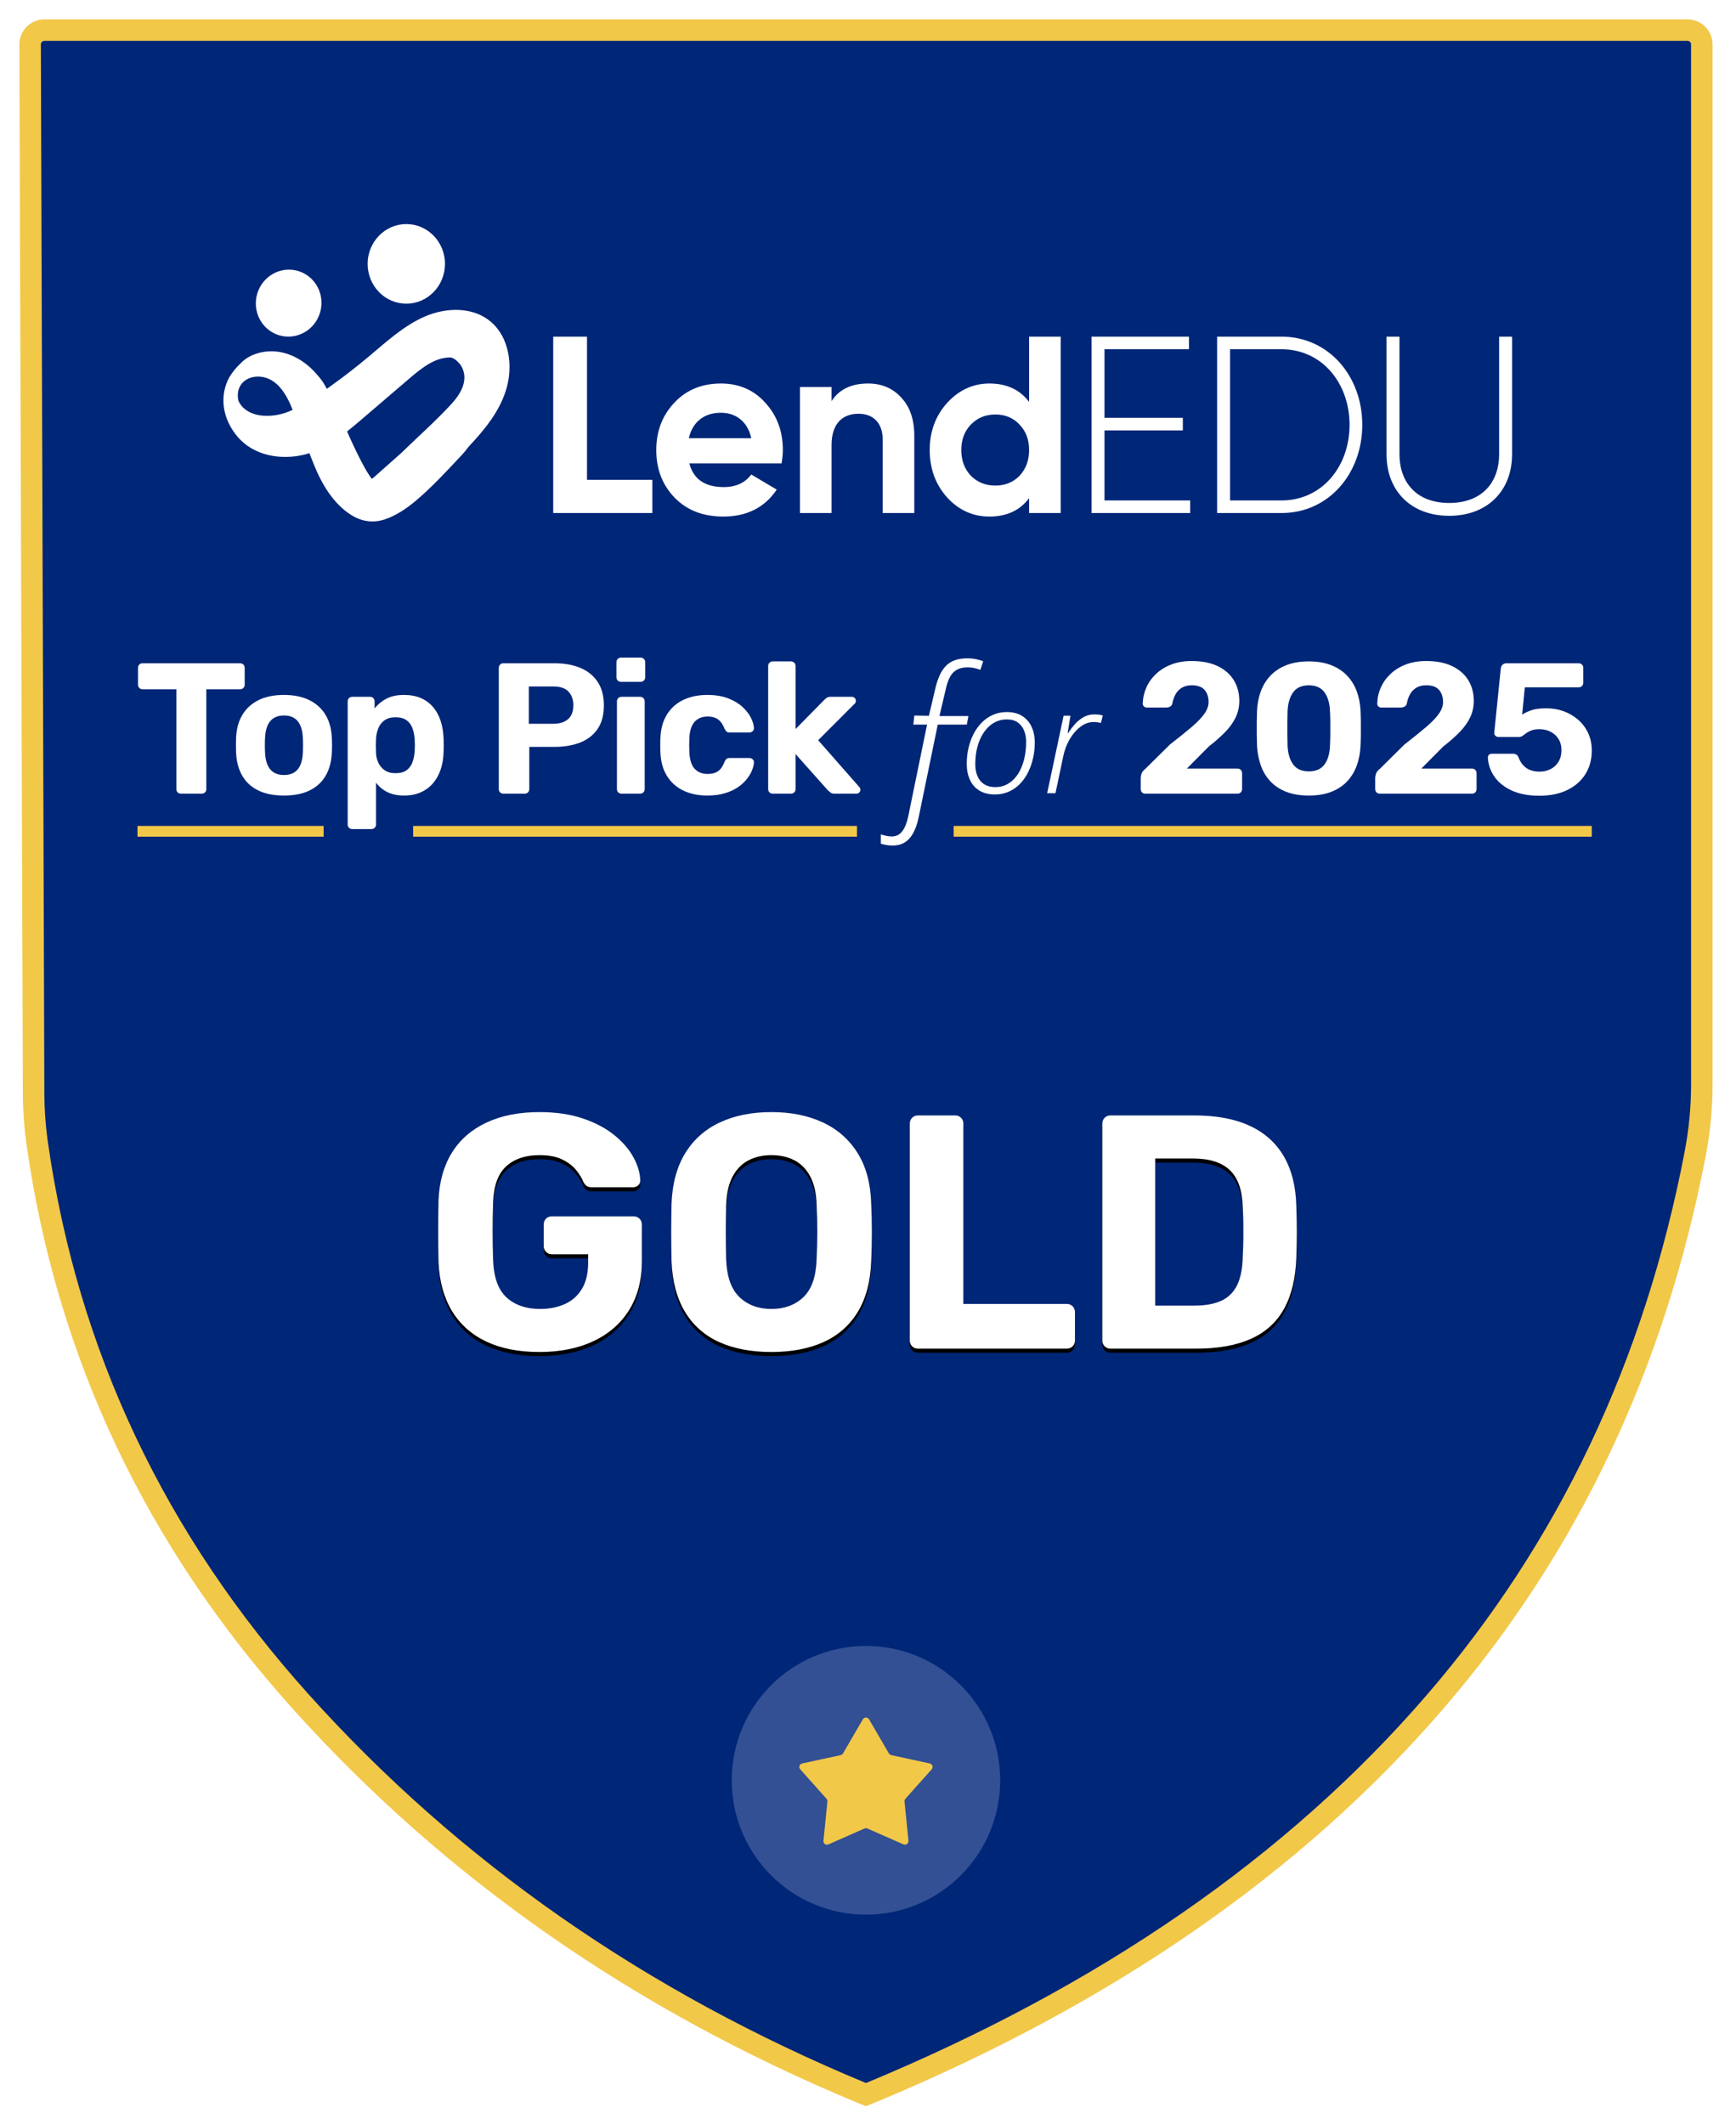 <?xml version="1.0" encoding="UTF-8"?>
<svg width="425px" height="520px" viewBox="0 0 425 520" version="1.1" xmlns="http://www.w3.org/2000/svg" xmlns:xlink="http://www.w3.org/1999/xlink">
    <title>AHG_Badge2025_LendEdu_250218</title>
    <defs>
        <path d="M122.042,321.018 C116.951,321.018 112.601,320.155 108.991,318.431 C105.38,316.707 102.587,314.199 100.609,310.908 C98.632,307.617 97.548,303.641 97.357,298.981 C97.303,296.645 97.275,294.145 97.275,291.482 C97.275,288.818 97.303,286.29 97.357,283.899 C97.548,279.324 98.639,275.432 100.63,272.224 C102.622,269.016 105.443,266.557 109.094,264.847 C112.746,263.136 117.062,262.281 122.042,262.281 C126.069,262.281 129.609,262.796 132.661,263.828 C135.713,264.859 138.276,266.211 140.351,267.884 C142.425,269.556 143.995,271.368 145.061,273.319 C146.126,275.269 146.686,277.15 146.74,278.961 C146.767,279.451 146.61,279.859 146.27,280.186 C145.931,280.513 145.503,280.677 144.987,280.677 L134.882,280.677 C134.338,280.677 133.922,280.575 133.635,280.372 C133.348,280.169 133.082,279.852 132.837,279.421 C132.461,278.46 131.857,277.469 131.025,276.449 C130.194,275.428 129.06,274.568 127.624,273.869 C126.188,273.169 124.327,272.82 122.042,272.82 C118.654,272.82 115.961,273.72 113.962,275.522 C111.962,277.324 110.882,280.252 110.721,284.307 C110.558,289.006 110.558,293.762 110.721,298.573 C110.882,302.797 111.99,305.837 114.045,307.693 C116.1,309.55 118.821,310.479 122.208,310.479 C124.468,310.479 126.484,310.083 128.258,309.291 C130.032,308.5 131.43,307.264 132.451,305.586 C133.473,303.907 133.984,301.764 133.984,299.158 L133.984,297.088 L125.107,297.088 C124.535,297.088 124.059,296.891 123.677,296.495 C123.296,296.1 123.105,295.617 123.105,295.045 L123.105,289.847 C123.105,289.248 123.296,288.758 123.677,288.376 C124.059,287.994 124.535,287.803 125.107,287.803 L145.096,287.803 C145.694,287.803 146.184,287.994 146.565,288.376 C146.947,288.758 147.138,289.248 147.138,289.847 L147.138,298.782 C147.138,303.412 146.108,307.385 144.048,310.703 C141.989,314.02 139.079,316.569 135.318,318.348 C131.558,320.128 127.132,321.018 122.042,321.018 Z M178.843,321.018 C173.915,321.018 169.66,320.208 166.077,318.59 C162.494,316.972 159.7,314.504 157.696,311.187 C155.691,307.871 154.594,303.726 154.403,298.753 C154.348,296.417 154.321,294.091 154.321,291.775 C154.321,289.459 154.348,287.104 154.403,284.712 C154.594,279.794 155.711,275.669 157.754,272.338 C159.798,269.008 162.625,266.499 166.235,264.812 C169.845,263.124 174.048,262.281 178.843,262.281 C183.638,262.281 187.84,263.124 191.451,264.812 C195.061,266.499 197.901,269.008 199.972,272.338 C202.042,275.669 203.146,279.794 203.283,284.712 C203.391,287.104 203.446,289.459 203.446,291.775 C203.446,294.091 203.391,296.417 203.283,298.753 C203.118,303.726 202.027,307.871 200.009,311.187 C197.992,314.504 195.192,316.972 191.608,318.59 C188.025,320.208 183.77,321.018 178.843,321.018 Z M178.843,310.479 C182.04,310.479 184.652,309.517 186.679,307.595 C188.706,305.673 189.786,302.576 189.919,298.303 C190.028,295.912 190.082,293.68 190.082,291.608 C190.082,289.536 190.028,287.331 189.919,284.995 C189.839,282.147 189.315,279.822 188.348,278.022 C187.382,276.221 186.087,274.904 184.462,274.07 C182.838,273.236 180.965,272.82 178.843,272.82 C176.775,272.82 174.922,273.236 173.283,274.07 C171.645,274.904 170.343,276.221 169.376,278.022 C168.41,279.822 167.873,282.147 167.766,284.995 C167.712,287.331 167.685,289.536 167.685,291.608 C167.685,293.68 167.712,295.912 167.766,298.303 C167.927,302.576 169.021,305.673 171.048,307.595 C173.074,309.517 175.673,310.479 178.843,310.479 Z M214.736,320.202 C214.165,320.202 213.688,320.011 213.306,319.629 C212.925,319.247 212.734,318.77 212.734,318.198 L212.734,265.1 C212.734,264.528 212.925,264.051 213.306,263.669 C213.688,263.287 214.165,263.096 214.736,263.096 L223.845,263.096 C224.416,263.096 224.893,263.287 225.274,263.669 C225.656,264.051 225.847,264.528 225.847,265.1 L225.847,309.245 L251.124,309.245 C251.721,309.245 252.211,309.436 252.593,309.818 C252.974,310.2 253.165,310.69 253.165,311.288 L253.165,318.198 C253.165,318.77 252.974,319.247 252.593,319.629 C252.211,320.011 251.721,320.202 251.124,320.202 L214.736,320.202 Z M261.868,320.202 C261.296,320.202 260.82,320.011 260.438,319.629 C260.057,319.247 259.866,318.77 259.866,318.198 L259.866,265.14 C259.866,264.542 260.057,264.051 260.438,263.669 C260.82,263.287 261.296,263.096 261.868,263.096 L282.36,263.096 C287.785,263.096 292.323,263.946 295.973,265.646 C299.623,267.346 302.405,269.849 304.32,273.153 C306.234,276.457 307.247,280.517 307.357,285.332 C307.438,287.723 307.479,289.829 307.479,291.65 C307.479,293.47 307.438,295.549 307.357,297.885 C307.192,302.944 306.194,307.127 304.362,310.431 C302.531,313.736 299.824,316.191 296.242,317.795 C292.66,319.4 288.169,320.202 282.768,320.202 L261.868,320.202 Z M272.812,309.663 L282.36,309.663 C285.091,309.663 287.317,309.259 289.036,308.452 C290.755,307.646 292.039,306.362 292.889,304.6 C293.738,302.839 294.19,300.534 294.244,297.686 C294.327,296.082 294.374,294.662 294.388,293.424 C294.402,292.186 294.402,290.948 294.388,289.71 C294.374,288.472 294.327,287.079 294.244,285.531 C294.135,281.443 293.091,278.439 291.111,276.518 C289.131,274.596 286.078,273.635 281.953,273.635 L272.812,273.635 L272.812,309.663 Z" id="path-1"></path>
        <filter x="-1.0%" y="-1.7%" width="101.9%" height="106.8%" filterUnits="objectBoundingBox" id="filter-2">
            <feOffset dx="0" dy="1" in="SourceAlpha" result="shadowOffsetOuter1"></feOffset>
            <feGaussianBlur stdDeviation="0.5" in="shadowOffsetOuter1" result="shadowBlurOuter1"></feGaussianBlur>
            <feColorMatrix values="0 0 0 0 0   0 0 0 0 0   0 0 0 0 0  0 0 0 0.5 0" type="matrix" in="shadowBlurOuter1"></feColorMatrix>
        </filter>
        <filter x="-0.6%" y="-2.2%" width="101.1%" height="108.7%" filterUnits="objectBoundingBox" id="filter-3">
            <feOffset dx="0" dy="1" in="SourceAlpha" result="shadowOffsetOuter1"></feOffset>
            <feGaussianBlur stdDeviation="0.5" in="shadowOffsetOuter1" result="shadowBlurOuter1"></feGaussianBlur>
            <feColorMatrix values="0 0 0 0 0   0 0 0 0 0   0 0 0 0 0  0 0 0 0.5 0" type="matrix" in="shadowBlurOuter1" result="shadowMatrixOuter1"></feColorMatrix>
            <feMerge>
                <feMergeNode in="shadowMatrixOuter1"></feMergeNode>
                <feMergeNode in="SourceGraphic"></feMergeNode>
            </feMerge>
        </filter>
        <filter x="-0.6%" y="-1.4%" width="101.3%" height="105.5%" filterUnits="objectBoundingBox" id="filter-4">
            <feOffset dx="0" dy="1" in="SourceAlpha" result="shadowOffsetOuter1"></feOffset>
            <feGaussianBlur stdDeviation="0.5" in="shadowOffsetOuter1" result="shadowBlurOuter1"></feGaussianBlur>
            <feColorMatrix values="0 0 0 0 0   0 0 0 0 0   0 0 0 0 0  0 0 0 0.5 0" type="matrix" in="shadowBlurOuter1" result="shadowMatrixOuter1"></feColorMatrix>
            <feMerge>
                <feMergeNode in="shadowMatrixOuter1"></feMergeNode>
                <feMergeNode in="SourceGraphic"></feMergeNode>
            </feMerge>
        </filter>
    </defs>
    <g id="AHG_Badge2025_LendEdu_250218" stroke="none" stroke-width="1" fill="none" fill-rule="evenodd">
        <g transform="translate(10, 10)">
            <path d="M403.123,-2.632 C404.092,-2.632 404.969,-2.239 405.604,-1.604 C406.239,-0.969 406.632,-0.092 406.632,0.877 L406.632,255.452 C406.632,261.166 406.089,266.868 405.012,272.48 C395.08,324.234 373.841,368.965 341.317,406.682 C307.008,446.469 260.916,478.399 203.009,502.431 C202.673,502.57 202.337,502.709 201.998,502.847 C201.662,502.709 201.327,502.57 200.992,502.431 C146.583,479.857 100.828,447.95 63.718,406.724 C28.034,367.082 6.512,321.564 -0.859,270.177 C-1.454,266.029 -1.759,261.844 -1.774,257.653 L-2.629,0.889 C-2.632,-0.08 -2.242,-0.959 -1.609,-1.596 C-0.976,-2.233 -0.1,-2.628 0.877,-2.632 Z" id="Shield" stroke="#F2C849" stroke-width="5.263" fill="#002678"></path>
            <g id="Star" transform="translate(169.137, 392.983)">
                <ellipse id="Oval" fill="#325093" cx="32.863" cy="32.895" rx="32.863" ry="32.895"></ellipse>
                <path d="M32.509,44.696 L23.682,48.589 C23.239,48.785 22.721,48.584 22.525,48.141 C22.464,48.002 22.44,47.849 22.455,47.698 L23.427,38.09 C23.452,37.845 23.373,37.601 23.209,37.417 L16.779,30.215 C16.457,29.853 16.488,29.299 16.85,28.976 C16.963,28.875 17.1,28.806 17.248,28.773 L26.678,26.73 C26.918,26.677 27.126,26.526 27.25,26.313 L32.105,17.97 C32.349,17.551 32.886,17.409 33.305,17.653 C33.436,17.729 33.545,17.838 33.622,17.97 L38.477,26.313 C38.601,26.526 38.808,26.677 39.049,26.73 L48.479,28.773 C48.952,28.876 49.253,29.343 49.15,29.817 C49.118,29.965 49.048,30.102 48.947,30.215 L42.518,37.417 C42.354,37.601 42.275,37.845 42.3,38.09 L43.271,47.698 C43.32,48.18 42.969,48.611 42.487,48.659 C42.336,48.675 42.184,48.651 42.045,48.589 L33.217,44.696 C32.992,44.596 32.735,44.596 32.509,44.696 Z" fill="#F2C849"></path>
            </g>
            <g id="Gold">
                <use fill="black" fill-opacity="1" filter="url(#filter-2)" xlink:href="#path-1"></use>
                <use fill="#FFFFFF" fill-rule="evenodd" xlink:href="#path-1"></use>
            </g>
            <g id="Top-Pick-for-2025" filter="url(#filter-3)" transform="translate(23.662, 150)">
                <path d="M35.854,9.146 C38.275,9.146 40.335,9.563 42.034,10.397 C43.734,11.232 45.052,12.416 45.991,13.951 C46.929,15.486 47.451,17.312 47.559,19.429 C47.605,19.994 47.628,20.668 47.628,21.45 C47.628,22.232 47.605,22.913 47.559,23.494 C47.451,25.58 46.948,27.399 46.049,28.949 C45.15,30.499 43.85,31.691 42.151,32.526 C40.452,33.36 38.353,33.777 35.854,33.777 C33.355,33.777 31.256,33.36 29.557,32.526 C27.858,31.691 26.558,30.499 25.659,28.949 C24.76,27.399 24.257,25.58 24.149,23.494 C24.119,22.913 24.103,22.232 24.103,21.45 C24.103,20.668 24.119,19.994 24.149,19.429 C24.257,17.312 24.78,15.486 25.718,13.951 C26.656,12.416 27.974,11.232 29.674,10.397 C31.373,9.563 33.433,9.146 35.854,9.146 Z M25.1,1.391 C25.434,1.391 25.708,1.498 25.922,1.712 C26.136,1.925 26.242,2.199 26.242,2.534 L26.242,6.631 C26.242,6.951 26.136,7.218 25.922,7.431 C25.708,7.645 25.434,7.752 25.1,7.752 L16.847,7.752 L16.847,32.201 C16.847,32.52 16.74,32.787 16.527,33.001 C16.314,33.214 16.04,33.321 15.706,33.321 L10.634,33.321 C10.315,33.321 10.049,33.214 9.836,33.001 C9.622,32.787 9.515,32.52 9.515,32.201 L9.515,7.752 L1.24,7.752 C0.92,7.752 0.654,7.645 0.441,7.431 C0.227,7.218 0.12,6.951 0.12,6.631 L0.12,2.534 C0.12,2.199 0.227,1.925 0.441,1.712 C0.654,1.498 0.92,1.391 1.24,1.391 L25.1,1.391 Z M35.854,14.176 C34.381,14.176 33.261,14.642 32.492,15.574 C31.724,16.507 31.302,17.867 31.227,19.657 C31.196,20.113 31.181,20.714 31.181,21.461 C31.181,22.208 31.196,22.81 31.227,23.266 C31.302,25.072 31.724,26.436 32.492,27.361 C33.261,28.285 34.381,28.747 35.854,28.747 C37.342,28.747 38.467,28.285 39.228,27.361 C39.988,26.436 40.406,25.072 40.482,23.266 C40.512,22.81 40.527,22.208 40.527,21.461 C40.527,20.714 40.512,20.113 40.482,19.657 C40.406,17.867 39.988,16.507 39.228,15.574 C38.467,14.642 37.342,14.176 35.854,14.176 Z M52.575,41.988 C52.256,41.988 51.99,41.881 51.776,41.667 C51.563,41.454 51.456,41.187 51.456,40.867 L51.456,10.722 C51.456,10.402 51.563,10.136 51.776,9.922 C51.99,9.709 52.256,9.602 52.575,9.602 L56.924,9.602 C57.243,9.602 57.509,9.709 57.723,9.922 C57.936,10.136 58.043,10.402 58.043,10.722 L58.043,12.468 C58.771,11.512 59.719,10.72 60.888,10.09 C62.056,9.46 63.504,9.146 65.232,9.146 C66.791,9.146 68.154,9.395 69.323,9.894 C70.491,10.392 71.482,11.108 72.297,12.041 C73.111,12.973 73.739,14.094 74.181,15.402 C74.624,16.711 74.876,18.182 74.937,19.816 C74.967,20.381 74.982,20.93 74.982,21.461 C74.982,21.993 74.967,22.549 74.937,23.131 C74.891,24.702 74.646,26.139 74.204,27.439 C73.762,28.739 73.134,29.86 72.32,30.8 C71.506,31.74 70.511,32.472 69.334,32.994 C68.158,33.516 66.791,33.777 65.232,33.777 C63.659,33.777 62.309,33.498 61.179,32.938 C60.05,32.379 59.121,31.606 58.393,30.618 L58.393,40.867 C58.393,41.187 58.287,41.454 58.073,41.667 C57.86,41.881 57.593,41.988 57.274,41.988 L52.575,41.988 Z M63.16,28.303 C64.329,28.303 65.244,28.056 65.903,27.561 C66.562,27.067 67.038,26.407 67.33,25.582 C67.623,24.756 67.799,23.848 67.86,22.855 C67.921,21.926 67.921,20.997 67.86,20.067 C67.799,19.075 67.623,18.167 67.33,17.341 C67.038,16.516 66.562,15.856 65.903,15.362 C65.244,14.867 64.329,14.62 63.16,14.62 C62.035,14.62 61.128,14.875 60.439,15.384 C59.749,15.893 59.247,16.55 58.933,17.353 C58.618,18.156 58.438,19.001 58.393,19.889 C58.363,20.455 58.348,21.028 58.348,21.61 C58.348,22.192 58.363,22.773 58.393,23.354 C58.424,24.196 58.611,24.992 58.956,25.742 C59.301,26.491 59.818,27.105 60.507,27.584 C61.197,28.063 62.081,28.303 63.16,28.303 Z M89.565,33.321 C89.245,33.321 88.979,33.214 88.766,33.001 C88.552,32.787 88.446,32.52 88.446,32.201 L88.446,2.534 C88.446,2.199 88.552,1.925 88.766,1.712 C88.979,1.498 89.245,1.391 89.565,1.391 L102.04,1.391 C104.494,1.391 106.627,1.772 108.441,2.533 C110.254,3.295 111.664,4.441 112.67,5.972 C113.676,7.503 114.179,9.42 114.179,11.721 C114.179,14.023 113.676,15.924 112.67,17.424 C111.664,18.924 110.254,20.04 108.441,20.77 C106.627,21.5 104.494,21.865 102.04,21.865 L95.918,21.865 L95.918,32.201 C95.918,32.52 95.811,32.787 95.597,33.001 C95.384,33.214 95.11,33.321 94.776,33.321 L89.565,33.321 Z M95.801,16.206 L101.812,16.206 C103.35,16.206 104.55,15.827 105.413,15.069 C106.276,14.311 106.707,13.179 106.707,11.675 C106.707,10.326 106.319,9.222 105.541,8.363 C104.764,7.503 103.521,7.074 101.812,7.074 L95.801,7.074 L95.801,16.206 Z M118.493,33.321 C118.174,33.321 117.907,33.214 117.694,33.001 C117.481,32.787 117.374,32.52 117.374,32.201 L117.374,10.722 C117.374,10.402 117.481,10.136 117.694,9.922 C117.907,9.709 118.174,9.602 118.493,9.602 L123.052,9.602 C123.371,9.602 123.638,9.709 123.851,9.922 C124.064,10.136 124.171,10.402 124.171,10.722 L124.171,32.201 C124.171,32.52 124.064,32.787 123.851,33.001 C123.638,33.214 123.371,33.321 123.052,33.321 L118.493,33.321 Z M118.366,5.937 C118.046,5.937 117.78,5.83 117.567,5.616 C117.353,5.402 117.247,5.136 117.247,4.817 L117.247,1.142 C117.247,0.823 117.353,0.552 117.567,0.331 C117.78,0.11 118.046,0 118.366,0 L123.157,0 C123.477,0 123.747,0.11 123.967,0.331 C124.188,0.552 124.299,0.823 124.299,1.142 L124.299,4.817 C124.299,5.136 124.188,5.402 123.967,5.616 C123.747,5.83 123.477,5.937 123.157,5.937 L118.366,5.937 Z M139.472,33.777 C137.252,33.777 135.296,33.367 133.605,32.546 C131.914,31.726 130.584,30.533 129.615,28.967 C128.645,27.401 128.115,25.515 128.022,23.309 C127.992,22.838 127.977,22.229 127.977,21.485 C127.977,20.74 127.992,20.124 128.022,19.637 C128.115,17.416 128.641,15.523 129.603,13.956 C130.564,12.39 131.895,11.197 133.593,10.376 C135.292,9.556 137.252,9.146 139.472,9.146 C141.487,9.146 143.211,9.428 144.646,9.994 C146.08,10.56 147.251,11.27 148.159,12.125 C149.066,12.98 149.744,13.864 150.194,14.778 C150.643,15.692 150.883,16.505 150.913,17.216 C150.943,17.536 150.841,17.803 150.605,18.016 C150.369,18.23 150.098,18.337 149.794,18.337 L144.929,18.337 C144.61,18.337 144.366,18.261 144.198,18.108 C144.03,17.956 143.871,17.72 143.719,17.402 C143.299,16.339 142.76,15.578 142.102,15.12 C141.445,14.662 140.607,14.433 139.589,14.433 C138.224,14.433 137.149,14.873 136.365,15.753 C135.582,16.633 135.16,18.004 135.1,19.865 C135.055,21.054 135.055,22.126 135.1,23.081 C135.176,24.973 135.601,26.348 136.377,27.205 C137.153,28.062 138.224,28.49 139.589,28.49 C140.654,28.49 141.508,28.261 142.149,27.803 C142.791,27.345 143.314,26.584 143.719,25.52 C143.855,25.202 144.011,24.967 144.186,24.815 C144.362,24.662 144.61,24.586 144.929,24.586 L149.794,24.586 C150.098,24.586 150.369,24.693 150.605,24.906 C150.841,25.12 150.943,25.387 150.913,25.706 C150.883,26.235 150.734,26.846 150.468,27.538 C150.202,28.23 149.787,28.943 149.223,29.675 C148.66,30.407 147.936,31.083 147.051,31.701 C146.166,32.32 145.094,32.821 143.835,33.203 C142.576,33.586 141.122,33.777 139.472,33.777 Z M155.516,33.321 C155.197,33.321 154.931,33.214 154.717,33.001 C154.504,32.787 154.397,32.52 154.397,32.201 L154.397,2.055 C154.397,1.736 154.504,1.469 154.717,1.255 C154.931,1.042 155.197,0.935 155.516,0.935 L159.981,0.935 C160.301,0.935 160.567,1.042 160.781,1.255 C160.994,1.469 161.101,1.736 161.101,2.055 L161.101,17.502 L168.11,10.377 C168.348,10.152 168.57,9.966 168.775,9.821 C168.981,9.675 169.296,9.602 169.72,9.602 L174.86,9.602 C175.149,9.602 175.389,9.697 175.579,9.888 C175.77,10.078 175.865,10.318 175.865,10.607 C175.865,10.729 175.835,10.866 175.774,11.018 C175.714,11.169 175.609,11.298 175.46,11.403 L166.639,20.231 L176.599,31.566 C176.853,31.838 176.981,32.088 176.981,32.315 C176.981,32.605 176.885,32.845 176.695,33.035 C176.505,33.226 176.265,33.321 175.976,33.321 L170.716,33.321 C170.26,33.321 169.93,33.244 169.725,33.09 C169.519,32.936 169.297,32.755 169.059,32.546 L161.101,23.612 L161.101,32.201 C161.101,32.52 160.994,32.787 160.781,33.001 C160.567,33.214 160.301,33.321 159.981,33.321 L155.516,33.321 Z M246.719,33.321 C246.4,33.321 246.133,33.214 245.92,33.001 C245.706,32.787 245.599,32.52 245.599,32.201 L245.599,29.436 C245.599,29.194 245.663,28.866 245.791,28.453 C245.92,28.039 246.235,27.635 246.739,27.239 L252.75,21.293 C254.947,19.59 256.743,18.14 258.136,16.945 C259.53,15.749 260.559,14.67 261.223,13.707 C261.887,12.744 262.219,11.807 262.219,10.896 C262.219,9.684 261.895,8.696 261.247,7.93 C260.599,7.164 259.547,6.782 258.091,6.782 C257.113,6.782 256.294,6.989 255.634,7.404 C254.974,7.819 254.464,8.36 254.105,9.029 C253.746,9.698 253.498,10.413 253.363,11.175 C253.27,11.572 253.083,11.846 252.801,11.997 C252.519,12.149 252.224,12.225 251.917,12.225 L247.082,12.225 C246.794,12.225 246.559,12.133 246.376,11.95 C246.193,11.767 246.102,11.547 246.102,11.288 C246.132,9.895 246.427,8.574 246.985,7.324 C247.544,6.074 248.338,4.962 249.369,3.988 C250.4,3.014 251.647,2.246 253.111,1.685 C254.574,1.123 256.226,0.842 258.067,0.842 C260.61,0.842 262.747,1.263 264.479,2.106 C266.211,2.949 267.52,4.101 268.407,5.562 C269.294,7.023 269.738,8.7 269.738,10.592 C269.738,12.057 269.439,13.412 268.841,14.656 C268.243,15.9 267.388,17.094 266.278,18.238 C265.167,19.382 263.831,20.557 262.272,21.762 L256.91,27.171 L269.28,27.171 C269.614,27.171 269.888,27.278 270.101,27.491 C270.315,27.705 270.422,27.979 270.422,28.313 L270.422,32.201 C270.422,32.52 270.315,32.787 270.101,33.001 C269.888,33.214 269.614,33.321 269.28,33.321 L246.719,33.321 Z M286.747,33.777 C284.572,33.777 282.704,33.462 281.143,32.832 C279.582,32.202 278.294,31.333 277.279,30.224 C276.265,29.116 275.501,27.829 274.989,26.363 C274.476,24.897 274.174,23.328 274.082,21.655 C274.051,20.834 274.028,19.912 274.013,18.889 C273.997,17.866 273.997,16.836 274.013,15.798 C274.028,14.76 274.051,13.815 274.082,12.964 C274.159,11.291 274.465,9.726 275.001,8.268 C275.536,6.809 276.319,5.534 277.349,4.441 C278.379,3.348 279.671,2.491 281.225,1.868 C282.778,1.246 284.619,0.935 286.747,0.935 C288.875,0.935 290.716,1.246 292.27,1.868 C293.824,2.491 295.115,3.348 296.146,4.441 C297.176,5.534 297.958,6.809 298.494,8.268 C299.029,9.726 299.336,11.291 299.412,12.964 C299.458,13.815 299.485,14.76 299.493,15.798 C299.501,16.836 299.501,17.866 299.493,18.889 C299.485,19.912 299.458,20.834 299.412,21.655 C299.336,23.328 299.037,24.897 298.517,26.363 C297.997,27.829 297.23,29.116 296.215,30.224 C295.201,31.333 293.913,32.202 292.352,32.832 C290.791,33.462 288.922,33.777 286.747,33.777 Z M286.747,27.861 C288.517,27.861 289.814,27.279 290.637,26.117 C291.461,24.954 291.895,23.39 291.941,21.427 C291.987,20.545 292.013,19.635 292.021,18.696 C292.029,17.757 292.029,16.814 292.021,15.867 C292.013,14.92 291.987,14.036 291.941,13.215 C291.895,11.313 291.465,9.769 290.649,8.583 C289.833,7.397 288.533,6.797 286.747,6.782 C284.977,6.797 283.684,7.397 282.869,8.583 C282.053,9.769 281.615,11.313 281.554,13.215 C281.539,14.036 281.523,14.92 281.508,15.867 C281.493,16.814 281.493,17.757 281.508,18.696 C281.523,19.635 281.539,20.545 281.554,21.427 C281.615,23.39 282.061,24.954 282.892,26.117 C283.723,27.279 285.008,27.861 286.747,27.861 Z M304.124,33.321 C303.805,33.321 303.538,33.214 303.325,33.001 C303.111,32.787 303.004,32.52 303.004,32.201 L303.004,29.436 C303.004,29.194 303.068,28.866 303.197,28.453 C303.325,28.039 303.64,27.635 304.144,27.239 L310.155,21.293 C312.352,19.59 314.148,18.14 315.542,16.945 C316.935,15.749 317.964,14.67 318.628,13.707 C319.292,12.744 319.624,11.807 319.624,10.896 C319.624,9.684 319.3,8.696 318.652,7.93 C318.004,7.164 316.952,6.782 315.496,6.782 C314.518,6.782 313.699,6.989 313.039,7.404 C312.379,7.819 311.869,8.36 311.51,9.029 C311.151,9.698 310.903,10.413 310.768,11.175 C310.675,11.572 310.488,11.846 310.206,11.997 C309.924,12.149 309.629,12.225 309.322,12.225 L304.487,12.225 C304.199,12.225 303.964,12.133 303.781,11.95 C303.598,11.767 303.507,11.547 303.507,11.288 C303.537,9.895 303.832,8.574 304.39,7.324 C304.949,6.074 305.743,4.962 306.774,3.988 C307.805,3.014 309.052,2.246 310.516,1.685 C311.979,1.123 313.631,0.842 315.472,0.842 C318.015,0.842 320.152,1.263 321.884,2.106 C323.616,2.949 324.925,4.101 325.812,5.562 C326.7,7.023 327.143,8.7 327.143,10.592 C327.143,12.057 326.844,13.412 326.246,14.656 C325.648,15.9 324.793,17.094 323.683,18.238 C322.572,19.382 321.237,20.557 319.677,21.762 L314.315,27.171 L326.685,27.171 C327.019,27.171 327.293,27.278 327.506,27.491 C327.72,27.705 327.827,27.979 327.827,28.313 L327.827,32.201 C327.827,32.52 327.72,32.787 327.506,33.001 C327.293,33.214 327.019,33.321 326.685,33.321 L304.124,33.321 Z M343.203,33.824 C340.472,33.824 338.179,33.382 336.326,32.499 C334.473,31.615 333.07,30.461 332.117,29.037 C331.164,27.612 330.657,26.091 330.597,24.473 C330.582,24.2 330.67,23.975 330.86,23.8 C331.05,23.625 331.282,23.537 331.555,23.537 L336.695,23.537 C337.063,23.537 337.361,23.613 337.589,23.766 C337.818,23.919 337.985,24.137 338.091,24.422 C338.394,25.231 338.797,25.898 339.299,26.423 C339.801,26.948 340.386,27.33 341.053,27.57 C341.72,27.811 342.444,27.931 343.227,27.931 C344.202,27.931 345.098,27.728 345.916,27.322 C346.733,26.917 347.386,26.316 347.874,25.52 C348.362,24.723 348.606,23.754 348.606,22.612 C348.606,21.592 348.373,20.707 347.909,19.955 C347.445,19.204 346.808,18.613 345.998,18.184 C345.188,17.755 344.264,17.54 343.227,17.54 C342.43,17.54 341.78,17.634 341.276,17.822 C340.773,18.01 340.352,18.232 340.014,18.488 C339.675,18.743 339.371,18.965 339.101,19.153 C338.831,19.341 338.53,19.435 338.2,19.435 L333.152,19.435 C332.879,19.435 332.64,19.336 332.435,19.139 C332.23,18.941 332.135,18.705 332.15,18.432 L333.75,2.698 C333.796,2.27 333.95,1.945 334.21,1.723 C334.471,1.502 334.784,1.391 335.15,1.391 L352.832,1.391 C353.152,1.391 353.418,1.498 353.631,1.712 C353.845,1.925 353.952,2.192 353.952,2.512 L353.952,6.164 C353.952,6.483 353.845,6.75 353.631,6.964 C353.418,7.177 353.152,7.284 352.832,7.284 L339.637,7.284 L338.983,13.969 C339.582,13.569 340.333,13.211 341.236,12.894 C342.139,12.577 343.386,12.418 344.978,12.418 C346.435,12.418 347.824,12.658 349.146,13.138 C350.468,13.618 351.649,14.311 352.69,15.217 C353.731,16.122 354.548,17.21 355.141,18.48 C355.735,19.75 356.031,21.182 356.031,22.776 C356.031,24.961 355.51,26.883 354.468,28.542 C353.426,30.201 351.949,31.497 350.036,32.428 C348.124,33.359 345.846,33.824 343.203,33.824 Z M203.171,0.181 C203.9,0.181 204.614,0.253 205.313,0.397 C206.011,0.542 206.589,0.713 207.044,0.911 L206.338,3.009 C205.882,2.826 205.396,2.678 204.88,2.564 C204.363,2.45 203.816,2.393 203.239,2.393 C201.72,2.393 200.547,2.807 199.719,3.636 C198.891,4.465 198.264,5.882 197.839,7.889 L196.325,14.318 L203.432,14.318 L203.022,16.416 L195.915,16.416 L191.209,39.249 C190.89,40.724 190.453,41.967 189.898,42.978 C189.344,43.989 188.653,44.749 187.825,45.259 C186.997,45.768 185.998,46.023 184.829,46.023 C184.343,46.023 183.834,45.977 183.302,45.886 C182.77,45.795 182.33,45.688 181.981,45.567 L181.981,43.286 C182.406,43.423 182.846,43.541 183.302,43.639 C183.758,43.738 184.206,43.788 184.646,43.788 C185.725,43.788 186.583,43.37 187.221,42.533 C187.859,41.697 188.345,40.496 188.679,38.93 L193.294,16.416 L189.933,16.416 L190.183,14.193 L193.75,14.249 L195.264,7.798 C195.568,6.46 195.94,5.308 196.381,4.343 C196.821,3.377 197.353,2.587 197.976,1.971 C198.599,1.355 199.339,0.903 200.197,0.614 C201.056,0.325 202.047,0.181 203.171,0.181 Z M212.827,13.339 C214.294,13.339 215.533,13.651 216.543,14.275 C217.553,14.899 218.326,15.771 218.861,16.891 C219.396,18.011 219.664,19.317 219.664,20.81 C219.664,22.108 219.526,23.374 219.249,24.61 C218.972,25.847 218.566,27.003 218.031,28.08 C217.496,29.157 216.838,30.099 216.056,30.907 C215.274,31.715 214.366,32.351 213.332,32.816 C212.298,33.282 211.155,33.514 209.904,33.514 C208.425,33.514 207.171,33.205 206.143,32.587 C205.115,31.969 204.336,31.094 203.807,29.962 C203.278,28.83 203.013,27.517 203.013,26.024 C203.013,24.653 203.16,23.338 203.455,22.077 C203.75,20.816 204.177,19.657 204.736,18.598 C205.295,17.54 205.975,16.615 206.774,15.826 C207.574,15.037 208.482,14.425 209.498,13.99 C210.515,13.556 211.624,13.339 212.827,13.339 Z M212.809,15.138 C211.907,15.138 211.062,15.312 210.274,15.661 C209.486,16.01 208.777,16.508 208.145,17.157 C207.514,17.806 206.97,18.583 206.513,19.489 C206.056,20.394 205.707,21.401 205.466,22.508 C205.226,23.616 205.106,24.806 205.106,26.079 C205.106,27.829 205.527,29.206 206.368,30.21 C207.21,31.213 208.437,31.715 210.049,31.715 C210.951,31.715 211.783,31.541 212.547,31.192 C213.311,30.843 214.002,30.344 214.622,29.696 C215.241,29.047 215.767,28.264 216.2,27.346 C216.633,26.428 216.967,25.403 217.201,24.271 C217.436,23.139 217.553,21.918 217.553,20.608 C217.553,19.617 217.388,18.708 217.057,17.882 C216.726,17.056 216.212,16.392 215.515,15.89 C214.817,15.389 213.915,15.138 212.809,15.138 Z M222.701,33.205 L226.728,14.228 L228.403,14.228 L227.708,18.473 L227.833,18.473 C228.272,17.795 228.795,17.106 229.401,16.404 C230.007,15.702 230.713,15.111 231.521,14.629 C232.329,14.148 233.232,13.907 234.23,13.907 C234.598,13.907 234.963,13.928 235.325,13.969 C235.688,14.011 236.017,14.079 236.314,14.175 L235.869,16.012 C235.596,15.94 235.308,15.884 235.005,15.842 C234.702,15.801 234.372,15.78 234.016,15.78 C233.161,15.78 232.341,16.009 231.557,16.466 C230.773,16.924 230.051,17.543 229.392,18.321 C228.733,19.1 228.168,19.986 227.699,20.979 C227.23,21.972 226.882,23.009 226.657,24.091 L224.732,33.205 L222.701,33.205 Z" id="Logotype" fill="#FFFFFF" fill-rule="nonzero"></path>
                <path d="M0,41.216 L45.57,41.216 L45.57,43.847 L0,43.847 Z M67.479,41.216 L176.148,41.216 L176.148,43.847 L67.479,43.847 Z M199.809,41.216 L356.031,41.216 L356.031,43.847 L199.809,43.847 L199.809,41.216 Z" id="Underline" fill="#F2C849"></path>
            </g>
            <g id="LendEDU---White" filter="url(#filter-4)" transform="translate(44.694, 43.86)" fill="#FFFFFF" fill-rule="nonzero">
                <path d="M89.013,62.607 L105.015,62.607 L105.015,70.751 L80.742,70.751 L80.742,27.563 L89.013,27.563 L89.013,62.607 Z M121.796,39.038 C126.171,39.038 129.827,40.581 132.644,43.727 C135.521,46.873 136.96,50.699 136.96,55.326 C136.96,56.375 136.839,57.424 136.66,58.596 L114.063,58.596 C115.083,62.483 117.899,64.396 122.514,64.396 C125.451,64.396 127.729,63.347 129.227,61.311 L135.461,65.013 C132.524,69.393 128.149,71.614 122.395,71.614 C117.421,71.614 113.464,70.071 110.467,66.987 C107.47,63.902 105.973,60.015 105.973,55.326 C105.973,50.699 107.471,46.812 110.409,43.727 C113.346,40.581 117.181,39.038 121.796,39.038 Z M121.795,46.196 C117.66,46.196 114.843,48.478 113.944,52.427 L129.227,52.427 C128.328,48.232 125.331,46.196 121.795,46.196 Z M165.904,42.431 C168.061,44.714 169.14,47.8 169.14,51.81 L169.14,70.751 L161.409,70.751 L161.409,52.797 C161.409,48.664 159.071,46.442 155.475,46.442 C151.46,46.442 148.883,48.972 148.883,54.092 L148.883,70.75 L141.152,70.75 L141.152,39.902 L148.883,39.902 L148.883,43.357 C150.741,40.457 153.738,39.038 157.814,39.038 C161.109,39.039 163.806,40.149 165.904,42.431 Z M204.978,27.563 L204.978,70.75 L197.247,70.75 L197.247,67.11 C194.969,70.134 191.733,71.614 187.537,71.614 C183.522,71.614 180.045,70.072 177.169,66.926 C174.352,63.78 172.914,59.893 172.914,55.327 C172.914,50.761 174.352,46.935 177.169,43.79 C180.045,40.643 183.522,39.039 187.537,39.039 C191.733,39.039 194.969,40.52 197.247,43.543 L197.247,27.563 L204.978,27.563 Z M188.976,46.627 C186.578,46.627 184.601,47.429 182.982,49.095 C181.424,50.7 180.645,52.797 180.645,55.327 C180.645,57.856 181.424,59.954 182.982,61.62 C184.601,63.224 186.578,64.026 188.976,64.026 C191.373,64.026 193.351,63.224 194.909,61.62 C196.468,59.954 197.247,57.856 197.247,55.327 C197.247,52.797 196.468,50.7 194.909,49.095 C193.35,47.429 191.373,46.627 188.976,46.627 Z M236.68,67.666 L236.68,70.751 L212.527,70.751 L212.527,27.563 L236.381,27.563 L236.381,30.648 L215.704,30.648 L215.704,47.43 L234.883,47.43 L234.883,50.515 L215.704,50.515 L215.704,67.666 L236.68,67.666 L236.68,67.666 Z M259.034,27.563 C270.602,27.563 278.812,37.25 278.812,49.157 C278.812,61.064 270.602,70.751 259.034,70.751 L243.271,70.751 L243.271,27.563 L259.034,27.563 Z M259.035,30.648 L246.449,30.648 L246.449,67.666 L259.035,67.666 C268.923,67.666 275.695,59.398 275.695,49.157 C275.695,38.915 268.923,30.648 259.035,30.648 Z M284.742,56.314 L284.742,27.563 L287.919,27.563 L287.919,56.314 C287.919,63.347 292.174,68.283 300.085,68.283 C308.056,68.283 312.312,63.347 312.312,56.314 L312.312,27.563 L315.488,27.563 L315.488,56.314 C315.488,65.445 309.315,71.43 300.085,71.43 C290.856,71.429 284.742,65.445 284.742,56.314 Z" id="Logotype"></path>
                <path d="M4.613,33.708 C5.915,32.461 7.738,31.709 9.419,31.376 C14.2,30.427 18.796,32.522 22.092,35.946 C22.682,36.559 23.237,37.199 23.757,37.85 C24.355,38.599 24.772,39.327 25.312,40.342 L25.778,40.01 L26.506,39.489 C29.589,37.275 32.592,34.944 35.508,32.501 C39.895,28.825 44.185,24.834 49.407,22.594 C54.629,20.355 61.14,20.22 65.495,23.937 C67.689,25.809 69.03,28.41 69.643,31.222 C70.283,34.156 70.133,37.32 69.335,40.13 C67.733,45.778 64.007,50.274 60.034,54.503 L59.858,54.743 C59.334,55.443 58.771,56.11 58.175,56.743 C54.59,60.549 51.011,64.463 47.011,67.814 C44.775,69.686 42.245,71.398 39.483,72.31 C36.605,73.261 33.8,72.821 31.252,71.209 C26.896,68.454 24.032,63.597 22.136,58.832 C21.775,57.923 21.414,57.016 21.054,56.108 C21.054,56.107 21.763,55.888 22.672,55.5 C22.679,55.497 22.685,55.495 22.691,55.492 C21.808,55.863 20.9,56.173 19.965,56.409 C14.208,57.867 7.433,56.802 3.405,52 C0.111,48.073 -1.082,42.885 1.12,38.14 C1.289,37.778 1.489,37.43 1.704,37.095 C2.122,36.443 2.596,35.829 3.095,35.242 C3.275,35.03 4.018,34.297 4.357,33.964 Z M55.791,32.664 C51.998,32.498 48.606,35.175 45.65,37.706 L34.463,47.284 C33.106,48.446 31.719,49.64 30.282,50.776 C30.566,51.443 34.106,59.571 36.336,62.389 C36.613,62.187 36.77,62.056 36.77,62.056 L43.469,56.117 C47.602,52.08 51.985,48.23 55.892,43.973 C57.872,41.815 59.731,38.819 58.704,35.792 C58.449,35.038 58.093,34.41 57.527,33.862 C56.978,33.33 56.633,32.969 55.775,32.659 Z M11.272,37.976 C9.417,37.096 7.181,37.068 5.429,38.219 C3.746,39.324 3.204,41.402 3.696,43.325 C3.683,43.3 3.671,43.276 3.659,43.251 C3.683,43.301 3.697,43.331 3.696,43.325 C4.001,43.931 4.368,44.5 4.864,44.965 C7.013,46.98 10.233,47.206 12.965,46.76 C14.351,46.537 15.675,46.088 16.943,45.493 C15.859,42.633 14.089,39.313 11.272,37.976 Z M8.546,16.287 C10.245,12.088 14.947,10.058 19.048,11.753 C23.15,13.448 25.097,18.226 23.398,22.425 C21.699,26.625 16.997,28.655 12.896,26.96 C8.795,25.265 6.847,20.487 8.546,16.287 Z M44.777,0 C50.005,0 54.244,4.363 54.244,9.746 C54.244,15.128 50.005,19.491 44.777,19.491 C39.548,19.491 35.31,15.128 35.31,9.746 C35.31,4.363 39.548,0 44.777,0 Z" id="Combined-Shape"></path>
            </g>
        </g>
    </g>
</svg>